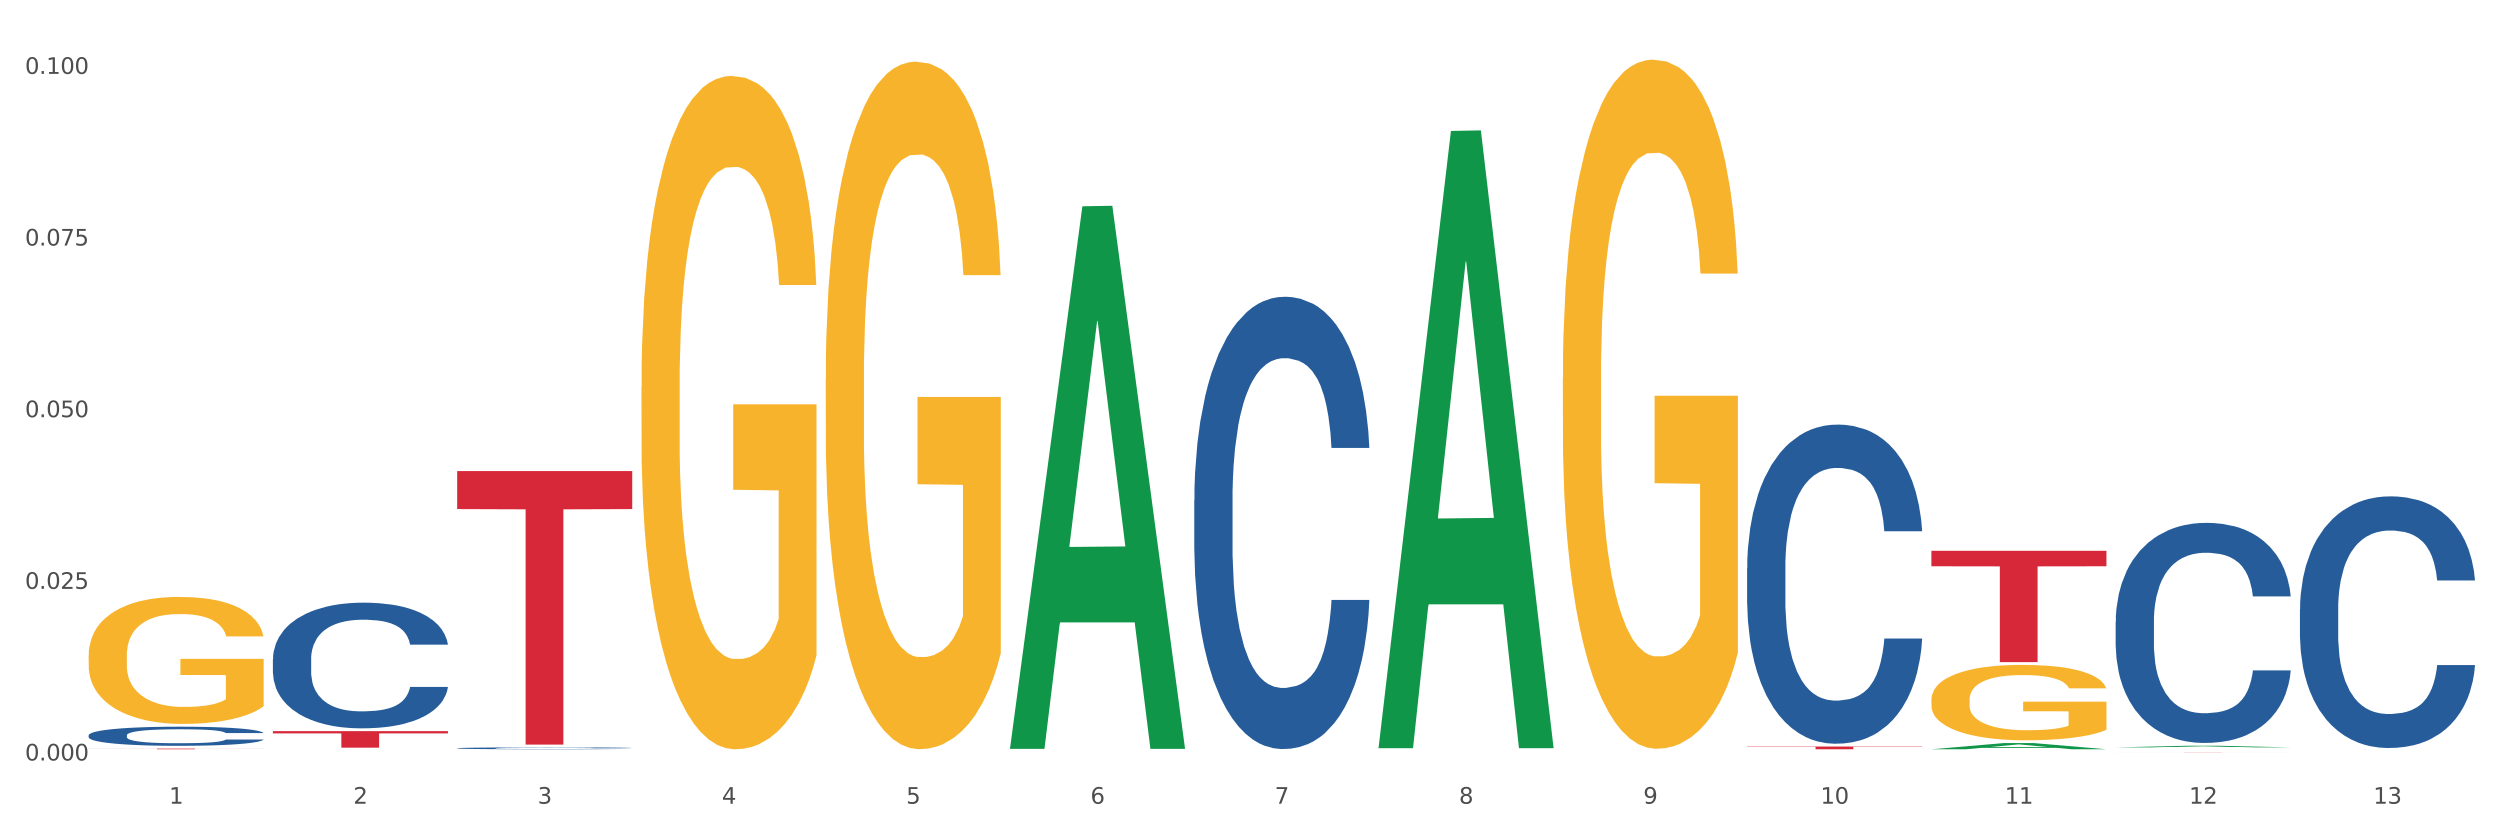<?xml version="1.0" encoding="utf-8" standalone="no"?>
<!DOCTYPE svg PUBLIC "-//W3C//DTD SVG 1.1//EN"
  "http://www.w3.org/Graphics/SVG/1.1/DTD/svg11.dtd">
<svg xmlns:xlink="http://www.w3.org/1999/xlink" width="1080pt" height="360pt" viewBox="0 0 1080 360" xmlns="http://www.w3.org/2000/svg" version="1.1">
 <rect x="0" y="0" width="1080" height="360" fill="#333333" stroke="none"/>
 <defs>
  <style type="text/css">*{stroke-linejoin: round; stroke-linecap: butt}</style>
 </defs>
 <g id="figure_1">
  <g id="patch_1">
   <path d="M 0 360 
L 1080 360 
L 1080 0 
L 0 0 
z
" style="fill: #ffffff; stroke: #ffffff; stroke-linejoin: miter"/>
  </g>
  <g id="axes_1">
   <g id="matplotlib.axis_1">
    <g id="xtick_1">
     <g id="text_1">
      <!-- 1 -->
      <g style="fill: #4d4d4d" transform="translate(73.043 347.204) scale(0.096 -0.096)">
       <defs>
        <path id="DejaVuSans-31" d="M 794 531 
L 1825 531 
L 1825 4091 
L 703 3866 
L 703 4441 
L 1819 4666 
L 2450 4666 
L 2450 531 
L 3481 531 
L 3481 0 
L 794 0 
L 794 531 
z
" transform="scale(0.016)"/>
       </defs>
       <use xlink:href="#DejaVuSans-31"/>
      </g>
     </g>
    </g>
    <g id="xtick_2">
     <g id="text_2">
      <!-- 2 -->
      <g style="fill: #4d4d4d" transform="translate(152.65 347.204) scale(0.096 -0.096)">
       <defs>
        <path id="DejaVuSans-32" d="M 1228 531 
L 3431 531 
L 3431 0 
L 469 0 
L 469 531 
Q 828 903 1448 1529 
Q 2069 2156 2228 2338 
Q 2531 2678 2651 2914 
Q 2772 3150 2772 3378 
Q 2772 3750 2511 3984 
Q 2250 4219 1831 4219 
Q 1534 4219 1204 4116 
Q 875 4013 500 3803 
L 500 4441 
Q 881 4594 1212 4672 
Q 1544 4750 1819 4750 
Q 2544 4750 2975 4387 
Q 3406 4025 3406 3419 
Q 3406 3131 3298 2873 
Q 3191 2616 2906 2266 
Q 2828 2175 2409 1742 
Q 1991 1309 1228 531 
z
" transform="scale(0.016)"/>
       </defs>
       <use xlink:href="#DejaVuSans-32"/>
      </g>
     </g>
    </g>
    <g id="xtick_3">
     <g id="text_3">
      <!-- 3 -->
      <g style="fill: #4d4d4d" transform="translate(232.258 347.204) scale(0.096 -0.096)">
       <defs>
        <path id="DejaVuSans-33" d="M 2597 2516 
Q 3050 2419 3304 2112 
Q 3559 1806 3559 1356 
Q 3559 666 3084 287 
Q 2609 -91 1734 -91 
Q 1441 -91 1130 -33 
Q 819 25 488 141 
L 488 750 
Q 750 597 1062 519 
Q 1375 441 1716 441 
Q 2309 441 2620 675 
Q 2931 909 2931 1356 
Q 2931 1769 2642 2001 
Q 2353 2234 1838 2234 
L 1294 2234 
L 1294 2753 
L 1863 2753 
Q 2328 2753 2575 2939 
Q 2822 3125 2822 3475 
Q 2822 3834 2567 4026 
Q 2313 4219 1838 4219 
Q 1578 4219 1281 4162 
Q 984 4106 628 3988 
L 628 4550 
Q 988 4650 1302 4700 
Q 1616 4750 1894 4750 
Q 2613 4750 3031 4423 
Q 3450 4097 3450 3541 
Q 3450 3153 3228 2886 
Q 3006 2619 2597 2516 
z
" transform="scale(0.016)"/>
       </defs>
       <use xlink:href="#DejaVuSans-33"/>
      </g>
     </g>
    </g>
    <g id="xtick_4">
     <g id="text_4">
      <!-- 4 -->
      <g style="fill: #4d4d4d" transform="translate(311.865 347.204) scale(0.096 -0.096)">
       <defs>
        <path id="DejaVuSans-34" d="M 2419 4116 
L 825 1625 
L 2419 1625 
L 2419 4116 
z
M 2253 4666 
L 3047 4666 
L 3047 1625 
L 3713 1625 
L 3713 1100 
L 3047 1100 
L 3047 0 
L 2419 0 
L 2419 1100 
L 313 1100 
L 313 1709 
L 2253 4666 
z
" transform="scale(0.016)"/>
       </defs>
       <use xlink:href="#DejaVuSans-34"/>
      </g>
     </g>
    </g>
    <g id="xtick_5">
     <g id="text_5">
      <!-- 5 -->
      <g style="fill: #4d4d4d" transform="translate(391.473 347.204) scale(0.096 -0.096)">
       <defs>
        <path id="DejaVuSans-35" d="M 691 4666 
L 3169 4666 
L 3169 4134 
L 1269 4134 
L 1269 2991 
Q 1406 3038 1543 3061 
Q 1681 3084 1819 3084 
Q 2600 3084 3056 2656 
Q 3513 2228 3513 1497 
Q 3513 744 3044 326 
Q 2575 -91 1722 -91 
Q 1428 -91 1123 -41 
Q 819 9 494 109 
L 494 744 
Q 775 591 1075 516 
Q 1375 441 1709 441 
Q 2250 441 2565 725 
Q 2881 1009 2881 1497 
Q 2881 1984 2565 2268 
Q 2250 2553 1709 2553 
Q 1456 2553 1204 2497 
Q 953 2441 691 2322 
L 691 4666 
z
" transform="scale(0.016)"/>
       </defs>
       <use xlink:href="#DejaVuSans-35"/>
      </g>
     </g>
    </g>
    <g id="xtick_6">
     <g id="text_6">
      <!-- 6 -->
      <g style="fill: #4d4d4d" transform="translate(471.08 347.204) scale(0.096 -0.096)">
       <defs>
        <path id="DejaVuSans-36" d="M 2113 2584 
Q 1688 2584 1439 2293 
Q 1191 2003 1191 1497 
Q 1191 994 1439 701 
Q 1688 409 2113 409 
Q 2538 409 2786 701 
Q 3034 994 3034 1497 
Q 3034 2003 2786 2293 
Q 2538 2584 2113 2584 
z
M 3366 4563 
L 3366 3988 
Q 3128 4100 2886 4159 
Q 2644 4219 2406 4219 
Q 1781 4219 1451 3797 
Q 1122 3375 1075 2522 
Q 1259 2794 1537 2939 
Q 1816 3084 2150 3084 
Q 2853 3084 3261 2657 
Q 3669 2231 3669 1497 
Q 3669 778 3244 343 
Q 2819 -91 2113 -91 
Q 1303 -91 875 529 
Q 447 1150 447 2328 
Q 447 3434 972 4092 
Q 1497 4750 2381 4750 
Q 2619 4750 2861 4703 
Q 3103 4656 3366 4563 
z
" transform="scale(0.016)"/>
       </defs>
       <use xlink:href="#DejaVuSans-36"/>
      </g>
     </g>
    </g>
    <g id="xtick_7">
     <g id="text_7">
      <!-- 7 -->
      <g style="fill: #4d4d4d" transform="translate(550.688 347.204) scale(0.096 -0.096)">
       <defs>
        <path id="DejaVuSans-37" d="M 525 4666 
L 3525 4666 
L 3525 4397 
L 1831 0 
L 1172 0 
L 2766 4134 
L 525 4134 
L 525 4666 
z
" transform="scale(0.016)"/>
       </defs>
       <use xlink:href="#DejaVuSans-37"/>
      </g>
     </g>
    </g>
    <g id="xtick_8">
     <g id="text_8">
      <!-- 8 -->
      <g style="fill: #4d4d4d" transform="translate(630.295 347.204) scale(0.096 -0.096)">
       <defs>
        <path id="DejaVuSans-38" d="M 2034 2216 
Q 1584 2216 1326 1975 
Q 1069 1734 1069 1313 
Q 1069 891 1326 650 
Q 1584 409 2034 409 
Q 2484 409 2743 651 
Q 3003 894 3003 1313 
Q 3003 1734 2745 1975 
Q 2488 2216 2034 2216 
z
M 1403 2484 
Q 997 2584 770 2862 
Q 544 3141 544 3541 
Q 544 4100 942 4425 
Q 1341 4750 2034 4750 
Q 2731 4750 3128 4425 
Q 3525 4100 3525 3541 
Q 3525 3141 3298 2862 
Q 3072 2584 2669 2484 
Q 3125 2378 3379 2068 
Q 3634 1759 3634 1313 
Q 3634 634 3220 271 
Q 2806 -91 2034 -91 
Q 1263 -91 848 271 
Q 434 634 434 1313 
Q 434 1759 690 2068 
Q 947 2378 1403 2484 
z
M 1172 3481 
Q 1172 3119 1398 2916 
Q 1625 2713 2034 2713 
Q 2441 2713 2670 2916 
Q 2900 3119 2900 3481 
Q 2900 3844 2670 4047 
Q 2441 4250 2034 4250 
Q 1625 4250 1398 4047 
Q 1172 3844 1172 3481 
z
" transform="scale(0.016)"/>
       </defs>
       <use xlink:href="#DejaVuSans-38"/>
      </g>
     </g>
    </g>
    <g id="xtick_9">
     <g id="text_9">
      <!-- 9 -->
      <g style="fill: #4d4d4d" transform="translate(709.902 347.204) scale(0.096 -0.096)">
       <defs>
        <path id="DejaVuSans-39" d="M 703 97 
L 703 672 
Q 941 559 1184 500 
Q 1428 441 1663 441 
Q 2288 441 2617 861 
Q 2947 1281 2994 2138 
Q 2813 1869 2534 1725 
Q 2256 1581 1919 1581 
Q 1219 1581 811 2004 
Q 403 2428 403 3163 
Q 403 3881 828 4315 
Q 1253 4750 1959 4750 
Q 2769 4750 3195 4129 
Q 3622 3509 3622 2328 
Q 3622 1225 3098 567 
Q 2575 -91 1691 -91 
Q 1453 -91 1209 -44 
Q 966 3 703 97 
z
M 1959 2075 
Q 2384 2075 2632 2365 
Q 2881 2656 2881 3163 
Q 2881 3666 2632 3958 
Q 2384 4250 1959 4250 
Q 1534 4250 1286 3958 
Q 1038 3666 1038 3163 
Q 1038 2656 1286 2365 
Q 1534 2075 1959 2075 
z
" transform="scale(0.016)"/>
       </defs>
       <use xlink:href="#DejaVuSans-39"/>
      </g>
     </g>
    </g>
    <g id="xtick_10">
     <g id="text_10">
      <!-- 10 -->
      <g style="fill: #4d4d4d" transform="translate(786.456 347.204) scale(0.096 -0.096)">
       <defs>
        <path id="DejaVuSans-30" d="M 2034 4250 
Q 1547 4250 1301 3770 
Q 1056 3291 1056 2328 
Q 1056 1369 1301 889 
Q 1547 409 2034 409 
Q 2525 409 2770 889 
Q 3016 1369 3016 2328 
Q 3016 3291 2770 3770 
Q 2525 4250 2034 4250 
z
M 2034 4750 
Q 2819 4750 3233 4129 
Q 3647 3509 3647 2328 
Q 3647 1150 3233 529 
Q 2819 -91 2034 -91 
Q 1250 -91 836 529 
Q 422 1150 422 2328 
Q 422 3509 836 4129 
Q 1250 4750 2034 4750 
z
" transform="scale(0.016)"/>
       </defs>
       <use xlink:href="#DejaVuSans-31"/>
       <use xlink:href="#DejaVuSans-30" transform="translate(63.623 0)"/>
      </g>
     </g>
    </g>
    <g id="xtick_11">
     <g id="text_11">
      <!-- 11 -->
      <g style="fill: #4d4d4d" transform="translate(866.063 347.204) scale(0.096 -0.096)">
       <use xlink:href="#DejaVuSans-31"/>
       <use xlink:href="#DejaVuSans-31" transform="translate(63.623 0)"/>
      </g>
     </g>
    </g>
    <g id="xtick_12">
     <g id="text_12">
      <!-- 12 -->
      <g style="fill: #4d4d4d" transform="translate(945.671 347.204) scale(0.096 -0.096)">
       <use xlink:href="#DejaVuSans-31"/>
       <use xlink:href="#DejaVuSans-32" transform="translate(63.623 0)"/>
      </g>
     </g>
    </g>
    <g id="xtick_13">
     <g id="text_13">
      <!-- 13 -->
      <g style="fill: #4d4d4d" transform="translate(1025.278 347.204) scale(0.096 -0.096)">
       <use xlink:href="#DejaVuSans-31"/>
       <use xlink:href="#DejaVuSans-33" transform="translate(63.623 0)"/>
      </g>
     </g>
    </g>
    <g id="xtick_14"/>
    <g id="xtick_15"/>
    <g id="xtick_16"/>
    <g id="xtick_17"/>
    <g id="xtick_18"/>
    <g id="xtick_19"/>
    <g id="xtick_20"/>
    <g id="xtick_21"/>
    <g id="xtick_22"/>
    <g id="xtick_23"/>
    <g id="xtick_24"/>
    <g id="xtick_25"/>
   </g>
   <g id="matplotlib.axis_2">
    <g id="ytick_1">
     <g id="text_14">
      <!-- 0.000 -->
      <g style="fill: #4d4d4d" transform="translate(10.8 328.536) scale(0.096 -0.096)">
       <defs>
        <path id="DejaVuSans-2e" d="M 684 794 
L 1344 794 
L 1344 0 
L 684 0 
L 684 794 
z
" transform="scale(0.016)"/>
       </defs>
       <use xlink:href="#DejaVuSans-30"/>
       <use xlink:href="#DejaVuSans-2e" transform="translate(63.623 0)"/>
       <use xlink:href="#DejaVuSans-30" transform="translate(95.41 0)"/>
       <use xlink:href="#DejaVuSans-30" transform="translate(159.033 0)"/>
       <use xlink:href="#DejaVuSans-30" transform="translate(222.656 0)"/>
      </g>
     </g>
    </g>
    <g id="ytick_2">
     <g id="text_15">
      <!-- 0.025 -->
      <g style="fill: #4d4d4d" transform="translate(10.8 254.381) scale(0.096 -0.096)">
       <use xlink:href="#DejaVuSans-30"/>
       <use xlink:href="#DejaVuSans-2e" transform="translate(63.623 0)"/>
       <use xlink:href="#DejaVuSans-30" transform="translate(95.41 0)"/>
       <use xlink:href="#DejaVuSans-32" transform="translate(159.033 0)"/>
       <use xlink:href="#DejaVuSans-35" transform="translate(222.656 0)"/>
      </g>
     </g>
    </g>
    <g id="ytick_3">
     <g id="text_16">
      <!-- 0.050 -->
      <g style="fill: #4d4d4d" transform="translate(10.8 180.226) scale(0.096 -0.096)">
       <use xlink:href="#DejaVuSans-30"/>
       <use xlink:href="#DejaVuSans-2e" transform="translate(63.623 0)"/>
       <use xlink:href="#DejaVuSans-30" transform="translate(95.41 0)"/>
       <use xlink:href="#DejaVuSans-35" transform="translate(159.033 0)"/>
       <use xlink:href="#DejaVuSans-30" transform="translate(222.656 0)"/>
      </g>
     </g>
    </g>
    <g id="ytick_4">
     <g id="text_17">
      <!-- 0.075 -->
      <g style="fill: #4d4d4d" transform="translate(10.8 106.071) scale(0.096 -0.096)">
       <use xlink:href="#DejaVuSans-30"/>
       <use xlink:href="#DejaVuSans-2e" transform="translate(63.623 0)"/>
       <use xlink:href="#DejaVuSans-30" transform="translate(95.41 0)"/>
       <use xlink:href="#DejaVuSans-37" transform="translate(159.033 0)"/>
       <use xlink:href="#DejaVuSans-35" transform="translate(222.656 0)"/>
      </g>
     </g>
    </g>
    <g id="ytick_5">
     <g id="text_18">
      <!-- 0.100 -->
      <g style="fill: #4d4d4d" transform="translate(10.8 31.916) scale(0.096 -0.096)">
       <use xlink:href="#DejaVuSans-30"/>
       <use xlink:href="#DejaVuSans-2e" transform="translate(63.623 0)"/>
       <use xlink:href="#DejaVuSans-31" transform="translate(95.41 0)"/>
       <use xlink:href="#DejaVuSans-30" transform="translate(159.033 0)"/>
       <use xlink:href="#DejaVuSans-30" transform="translate(222.656 0)"/>
      </g>
     </g>
    </g>
    <g id="ytick_6"/>
    <g id="ytick_7"/>
    <g id="ytick_8"/>
    <g id="ytick_9"/>
   </g>
   <g id="PolyCollection_1">
    <path d="M 436.32 323.082 
L 436.398 322.862 
L 467.585 89.113 
L 480.527 88.892 
L 511.948 323.523 
L 496.978 323.523 
L 490.195 268.886 
L 457.995 268.886 
L 457.761 269.767 
L 451.212 323.523 
L 436.32 323.523 
L 436.32 323.082 
L 462.049 236.28 
L 486.141 236.06 
L 474.212 138.903 
L 474.056 138.462 
L 473.9 139.123 
L 461.971 236.06 
L 462.049 236.28 
L 436.32 323.082 
z
" clip-path="url(#pc104e5a70e)" style="fill: #109648"/>
    <path d="M 38.283 323.388 
L 113.91 323.388 
L 113.91 323.43 
L 84.161 323.43 
L 84.161 323.692 
L 67.853 323.692 
L 67.853 323.43 
L 38.283 323.43 
L 38.283 323.388 
L 38.283 323.388 
z
" clip-path="url(#pc104e5a70e)" style="fill: #d62839"/>
    <path d="M 754.75 322.492 
L 830.378 322.492 
L 830.378 322.658 
L 800.628 322.66 
L 800.628 323.692 
L 784.32 323.692 
L 784.32 322.66 
L 754.75 322.658 
L 754.75 322.493 
L 754.75 322.492 
z
" clip-path="url(#pc104e5a70e)" style="fill: #d62839"/>
    <path d="M 834.358 237.944 
L 909.985 237.944 
L 909.985 244.628 
L 880.236 244.674 
L 880.236 286.043 
L 863.928 286.043 
L 863.928 244.674 
L 834.358 244.628 
L 834.358 237.989 
L 834.358 237.944 
z
" clip-path="url(#pc104e5a70e)" style="fill: #d62839"/>
    <path d="M 913.965 324.889 
L 989.593 324.889 
L 989.593 324.897 
L 959.843 324.897 
L 959.843 324.95 
L 943.535 324.95 
L 943.535 324.897 
L 913.965 324.897 
L 913.965 324.889 
L 913.965 324.889 
z
" clip-path="url(#pc104e5a70e)" style="fill: #d62839"/>
    <path d="M 38.283 283.227 
L 38.372 283.177 
L 38.372 281.373 
L 38.551 279.82 
L 39.444 276.063 
L 40.783 272.957 
L 41.765 271.304 
L 42.747 269.951 
L 43.908 268.598 
L 45.337 267.196 
L 47.926 265.142 
L 49.533 264.09 
L 51.498 262.988 
L 55.069 261.385 
L 57.659 260.483 
L 60.337 259.731 
L 64.712 258.83 
L 67.57 258.429 
L 70.605 258.128 
L 74.266 257.928 
L 77.034 257.878 
L 83.106 258.028 
L 88.284 258.479 
L 90.784 258.83 
L 93.999 259.431 
L 95.695 259.832 
L 98.463 260.633 
L 101.32 261.685 
L 103.285 262.587 
L 106.231 264.29 
L 108.464 265.993 
L 110.517 268.097 
L 111.589 269.55 
L 112.392 270.903 
L 113.107 272.456 
L 113.821 274.911 
L 97.749 274.911 
L 97.124 273.157 
L 96.142 271.504 
L 94.713 269.901 
L 93.463 268.899 
L 91.32 267.647 
L 89.356 266.845 
L 87.302 266.244 
L 84.802 265.743 
L 82.838 265.492 
L 80.07 265.292 
L 74.623 265.342 
L 70.962 265.743 
L 68.462 266.244 
L 66.855 266.695 
L 65.427 267.196 
L 63.819 267.897 
L 61.944 268.949 
L 60.605 269.901 
L 59.266 271.103 
L 58.194 272.306 
L 57.212 273.708 
L 56.409 275.211 
L 55.783 276.764 
L 55.248 278.668 
L 54.801 281.824 
L 54.801 288.687 
L 54.98 290.24 
L 55.426 292.294 
L 55.962 293.847 
L 56.855 295.701 
L 57.659 296.953 
L 59.176 298.757 
L 60.873 300.259 
L 62.212 301.211 
L 63.552 302.013 
L 65.873 303.115 
L 68.462 304.017 
L 70.695 304.568 
L 73.73 305.069 
L 75.784 305.269 
L 77.57 305.369 
L 81.945 305.369 
L 85.07 305.219 
L 88.552 304.868 
L 91.231 304.417 
L 93.463 303.866 
L 95.963 302.965 
L 97.57 302.113 
L 97.57 291.643 
L 77.927 291.593 
L 77.927 284.629 
L 113.91 284.629 
L 113.91 305.069 
L 112.392 306.121 
L 110.696 307.073 
L 108.91 307.924 
L 106.231 308.976 
L 103.017 309.978 
L 100.16 310.68 
L 97.124 311.281 
L 93.552 311.832 
L 88.909 312.333 
L 86.052 312.533 
L 82.481 312.683 
L 78.284 312.733 
L 74.623 312.633 
L 71.052 312.383 
L 67.302 311.932 
L 63.641 311.281 
L 60.873 310.629 
L 58.105 309.828 
L 55.158 308.776 
L 52.837 307.774 
L 51.051 306.872 
L 49.087 305.72 
L 46.944 304.217 
L 45.337 302.864 
L 43.908 301.462 
L 42.39 299.658 
L 41.319 298.105 
L 40.247 296.152 
L 39.622 294.699 
L 38.908 292.444 
L 38.372 289.288 
L 38.283 283.227 
z
" clip-path="url(#pc104e5a70e)" style="fill: #f7b32b"/>
    <path d="M 117.89 315.844 
L 193.518 315.844 
L 193.518 316.837 
L 163.769 316.844 
L 163.769 322.993 
L 147.46 322.993 
L 147.46 316.844 
L 117.89 316.837 
L 117.89 315.85 
L 117.89 315.844 
z
" clip-path="url(#pc104e5a70e)" style="fill: #d62839"/>
    <path d="M 834.358 302.291 
L 834.447 302.261 
L 834.447 301.191 
L 834.626 300.268 
L 835.519 298.037 
L 836.858 296.193 
L 837.84 295.211 
L 838.822 294.408 
L 839.983 293.605 
L 841.412 292.772 
L 844.001 291.553 
L 845.608 290.928 
L 847.573 290.273 
L 851.144 289.322 
L 853.733 288.786 
L 856.412 288.34 
L 860.787 287.804 
L 863.644 287.567 
L 866.68 287.388 
L 870.341 287.269 
L 873.109 287.239 
L 879.181 287.329 
L 884.359 287.596 
L 886.859 287.804 
L 890.074 288.161 
L 891.77 288.399 
L 894.538 288.875 
L 897.395 289.5 
L 899.36 290.036 
L 902.306 291.047 
L 904.538 292.058 
L 906.592 293.308 
L 907.664 294.17 
L 908.467 294.973 
L 909.181 295.896 
L 909.896 297.353 
L 893.824 297.353 
L 893.199 296.312 
L 892.217 295.33 
L 890.788 294.379 
L 889.538 293.784 
L 887.395 293.04 
L 885.431 292.564 
L 883.377 292.207 
L 880.877 291.91 
L 878.913 291.761 
L 876.145 291.642 
L 870.698 291.672 
L 867.037 291.91 
L 864.537 292.207 
L 862.93 292.475 
L 861.502 292.772 
L 859.894 293.189 
L 858.019 293.813 
L 856.68 294.379 
L 855.341 295.092 
L 854.269 295.806 
L 853.287 296.639 
L 852.483 297.532 
L 851.858 298.454 
L 851.323 299.584 
L 850.876 301.458 
L 850.876 305.534 
L 851.055 306.456 
L 851.501 307.675 
L 852.037 308.598 
L 852.93 309.698 
L 853.733 310.442 
L 855.251 311.513 
L 856.948 312.405 
L 858.287 312.97 
L 859.626 313.446 
L 861.948 314.101 
L 864.537 314.636 
L 866.77 314.963 
L 869.805 315.261 
L 871.859 315.38 
L 873.645 315.439 
L 878.02 315.439 
L 881.145 315.35 
L 884.627 315.142 
L 887.306 314.874 
L 889.538 314.547 
L 892.038 314.012 
L 893.645 313.506 
L 893.645 307.289 
L 874.002 307.259 
L 874.002 303.124 
L 909.985 303.124 
L 909.985 315.261 
L 908.467 315.886 
L 906.771 316.451 
L 904.985 316.956 
L 902.306 317.581 
L 899.092 318.176 
L 896.235 318.593 
L 893.199 318.95 
L 889.627 319.277 
L 884.984 319.574 
L 882.127 319.693 
L 878.556 319.782 
L 874.359 319.812 
L 870.698 319.753 
L 867.127 319.604 
L 863.377 319.336 
L 859.716 318.95 
L 856.948 318.563 
L 854.18 318.087 
L 851.233 317.462 
L 848.912 316.867 
L 847.126 316.332 
L 845.162 315.648 
L 843.019 314.755 
L 841.412 313.952 
L 839.983 313.119 
L 838.465 312.048 
L 837.394 311.126 
L 836.322 309.966 
L 835.697 309.103 
L 834.983 307.765 
L 834.447 305.891 
L 834.358 302.291 
z
" clip-path="url(#pc104e5a70e)" style="fill: #f7b32b"/>
    <path d="M 675.143 163.335 
L 675.232 163.064 
L 675.232 153.276 
L 675.411 144.847 
L 676.304 124.455 
L 677.643 107.598 
L 678.625 98.626 
L 679.607 91.285 
L 680.768 83.944 
L 682.197 76.331 
L 684.786 65.183 
L 686.393 59.474 
L 688.358 53.492 
L 691.929 44.792 
L 694.518 39.898 
L 697.197 35.819 
L 701.572 30.925 
L 704.429 28.75 
L 707.465 27.119 
L 711.126 26.031 
L 713.894 25.759 
L 719.966 26.575 
L 725.144 29.022 
L 727.644 30.925 
L 730.859 34.188 
L 732.555 36.363 
L 735.323 40.713 
L 738.18 46.423 
L 740.145 51.317 
L 743.091 60.561 
L 745.323 69.806 
L 747.377 81.225 
L 748.449 89.11 
L 749.252 96.451 
L 749.966 104.879 
L 750.681 118.202 
L 734.609 118.202 
L 733.984 108.686 
L 733.002 99.713 
L 731.573 91.013 
L 730.323 85.575 
L 728.18 78.778 
L 726.216 74.428 
L 724.162 71.165 
L 721.662 68.446 
L 719.698 67.087 
L 716.93 65.999 
L 711.483 66.271 
L 707.822 68.446 
L 705.322 71.165 
L 703.715 73.612 
L 702.287 76.331 
L 700.679 80.137 
L 698.804 85.847 
L 697.465 91.013 
L 696.126 97.538 
L 695.054 104.064 
L 694.072 111.677 
L 693.268 119.833 
L 692.643 128.262 
L 692.108 138.594 
L 691.661 155.723 
L 691.661 192.971 
L 691.84 201.4 
L 692.286 212.547 
L 692.822 220.976 
L 693.715 231.036 
L 694.518 237.833 
L 696.036 247.621 
L 697.733 255.778 
L 699.072 260.944 
L 700.411 265.294 
L 702.733 271.275 
L 705.322 276.17 
L 707.555 279.16 
L 710.59 281.879 
L 712.644 282.967 
L 714.43 283.511 
L 718.805 283.511 
L 721.93 282.695 
L 725.412 280.792 
L 728.091 278.345 
L 730.323 275.354 
L 732.823 270.46 
L 734.43 265.838 
L 734.43 209.013 
L 714.787 208.741 
L 714.787 170.948 
L 750.77 170.948 
L 750.77 281.879 
L 749.252 287.589 
L 747.556 292.755 
L 745.77 297.377 
L 743.091 303.087 
L 739.877 308.524 
L 737.02 312.331 
L 733.984 315.593 
L 730.412 318.584 
L 725.769 321.303 
L 722.912 322.391 
L 719.341 323.206 
L 715.144 323.478 
L 711.483 322.934 
L 707.912 321.575 
L 704.162 319.128 
L 700.501 315.593 
L 697.733 312.059 
L 694.965 307.709 
L 692.018 301.999 
L 689.697 296.561 
L 687.911 291.667 
L 685.947 285.414 
L 683.804 277.257 
L 682.197 269.916 
L 680.768 262.303 
L 679.25 252.515 
L 678.179 244.087 
L 677.107 233.483 
L 676.482 225.598 
L 675.768 213.363 
L 675.232 196.234 
L 675.143 163.335 
z
" clip-path="url(#pc104e5a70e)" style="fill: #f7b32b"/>
    <path d="M 356.713 163.884 
L 356.802 163.613 
L 356.802 153.847 
L 356.981 145.438 
L 357.874 125.094 
L 359.213 108.275 
L 360.195 99.324 
L 361.177 91.999 
L 362.338 84.675 
L 363.767 77.08 
L 366.356 65.958 
L 367.963 60.262 
L 369.928 54.294 
L 373.499 45.614 
L 376.089 40.731 
L 378.767 36.662 
L 383.142 31.779 
L 385.999 29.609 
L 389.035 27.981 
L 392.696 26.896 
L 395.464 26.625 
L 401.536 27.439 
L 406.714 29.88 
L 409.214 31.779 
L 412.429 35.034 
L 414.125 37.204 
L 416.893 41.545 
L 419.75 47.241 
L 421.715 52.124 
L 424.661 61.347 
L 426.893 70.57 
L 428.947 81.963 
L 430.019 89.829 
L 430.822 97.153 
L 431.536 105.563 
L 432.251 118.855 
L 416.179 118.855 
L 415.554 109.36 
L 414.572 100.409 
L 413.143 91.728 
L 411.893 86.303 
L 409.75 79.521 
L 407.786 75.181 
L 405.732 71.926 
L 403.232 69.213 
L 401.268 67.857 
L 398.5 66.772 
L 393.053 67.043 
L 389.392 69.213 
L 386.892 71.926 
L 385.285 74.367 
L 383.857 77.08 
L 382.249 80.878 
L 380.374 86.574 
L 379.035 91.728 
L 377.696 98.239 
L 376.624 104.749 
L 375.642 112.344 
L 374.838 120.482 
L 374.213 128.891 
L 373.678 139.199 
L 373.231 156.289 
L 373.231 193.452 
L 373.41 201.861 
L 373.856 212.983 
L 374.392 221.392 
L 375.285 231.429 
L 376.089 238.21 
L 377.606 247.976 
L 379.303 256.114 
L 380.642 261.268 
L 381.982 265.608 
L 384.303 271.576 
L 386.892 276.458 
L 389.125 279.442 
L 392.16 282.155 
L 394.214 283.24 
L 396 283.782 
L 400.375 283.782 
L 403.5 282.969 
L 406.982 281.07 
L 409.661 278.628 
L 411.893 275.644 
L 414.393 270.762 
L 416 266.15 
L 416 209.456 
L 396.357 209.185 
L 396.357 171.48 
L 432.34 171.48 
L 432.34 282.155 
L 430.822 287.851 
L 429.126 293.005 
L 427.34 297.617 
L 424.661 303.313 
L 421.447 308.739 
L 418.59 312.536 
L 415.554 315.791 
L 411.982 318.775 
L 407.339 321.488 
L 404.482 322.573 
L 400.911 323.387 
L 396.714 323.658 
L 393.053 323.115 
L 389.482 321.759 
L 385.732 319.318 
L 382.071 315.791 
L 379.303 312.265 
L 376.535 307.925 
L 373.588 302.228 
L 371.267 296.803 
L 369.481 291.92 
L 367.517 285.681 
L 365.374 277.543 
L 363.767 270.219 
L 362.338 262.624 
L 360.82 252.858 
L 359.749 244.449 
L 358.677 233.87 
L 358.052 226.003 
L 357.338 213.797 
L 356.802 196.707 
L 356.713 163.884 
z
" clip-path="url(#pc104e5a70e)" style="fill: #f7b32b"/>
    <path d="M 277.105 167.22 
L 277.195 166.955 
L 277.195 157.391 
L 277.373 149.156 
L 278.266 129.232 
L 279.606 112.761 
L 280.588 103.994 
L 281.57 96.821 
L 282.731 89.649 
L 284.159 82.21 
L 286.749 71.318 
L 288.356 65.74 
L 290.32 59.895 
L 293.892 51.394 
L 296.481 46.612 
L 299.16 42.627 
L 303.535 37.846 
L 306.392 35.72 
L 309.428 34.126 
L 313.089 33.064 
L 315.857 32.798 
L 321.928 33.595 
L 327.107 35.986 
L 329.607 37.846 
L 332.821 41.033 
L 334.518 43.159 
L 337.286 47.409 
L 340.143 52.988 
L 342.107 57.77 
L 345.054 66.802 
L 347.286 75.834 
L 349.34 86.992 
L 350.411 94.696 
L 351.215 101.869 
L 351.929 110.104 
L 352.643 123.121 
L 336.571 123.121 
L 335.946 113.823 
L 334.964 105.057 
L 333.536 96.556 
L 332.286 91.243 
L 330.143 84.601 
L 328.178 80.351 
L 326.125 77.163 
L 323.625 74.506 
L 321.66 73.178 
L 318.892 72.115 
L 313.446 72.381 
L 309.785 74.506 
L 307.285 77.163 
L 305.678 79.554 
L 304.249 82.21 
L 302.642 85.929 
L 300.767 91.508 
L 299.428 96.556 
L 298.088 102.931 
L 297.017 109.307 
L 296.035 116.746 
L 295.231 124.715 
L 294.606 132.951 
L 294.07 143.046 
L 293.624 159.782 
L 293.624 196.177 
L 293.802 204.412 
L 294.249 215.304 
L 294.785 223.54 
L 295.677 233.369 
L 296.481 240.01 
L 297.999 249.574 
L 299.695 257.544 
L 301.035 262.591 
L 302.374 266.842 
L 304.696 272.686 
L 307.285 277.468 
L 309.517 280.39 
L 312.553 283.047 
L 314.607 284.11 
L 316.392 284.641 
L 320.767 284.641 
L 323.892 283.844 
L 327.375 281.984 
L 330.053 279.593 
L 332.286 276.671 
L 334.786 271.889 
L 336.393 267.373 
L 336.393 211.851 
L 316.749 211.585 
L 316.749 174.659 
L 352.733 174.659 
L 352.733 283.047 
L 351.215 288.626 
L 349.518 293.673 
L 347.732 298.189 
L 345.054 303.768 
L 341.839 309.081 
L 338.982 312.8 
L 335.946 315.988 
L 332.375 318.911 
L 327.732 321.567 
L 324.875 322.63 
L 321.303 323.427 
L 317.107 323.692 
L 313.446 323.161 
L 309.874 321.833 
L 306.124 319.442 
L 302.463 315.988 
L 299.695 312.535 
L 296.927 308.284 
L 293.981 302.706 
L 291.659 297.392 
L 289.874 292.611 
L 287.909 286.5 
L 285.766 278.531 
L 284.159 271.358 
L 282.731 263.92 
L 281.213 254.356 
L 280.141 246.121 
L 279.07 235.76 
L 278.445 228.056 
L 277.73 216.101 
L 277.195 199.365 
L 277.105 167.22 
z
" clip-path="url(#pc104e5a70e)" style="fill: #f7b32b"/>
    <path d="M 197.498 203.504 
L 273.125 203.504 
L 273.125 219.924 
L 243.376 220.035 
L 243.376 321.665 
L 227.068 321.665 
L 227.068 220.035 
L 197.498 219.924 
L 197.498 203.615 
L 197.498 203.504 
z
" clip-path="url(#pc104e5a70e)" style="fill: #d62839"/>
    <path d="M 993.573 263.27 
L 993.662 263.171 
L 993.662 260.391 
L 993.93 256.618 
L 994.914 249.669 
L 996.165 244.406 
L 998.311 238.251 
L 999.473 235.669 
L 1000.993 232.79 
L 1004.121 228.124 
L 1007.697 224.152 
L 1010.2 221.968 
L 1012.077 220.578 
L 1016.279 218.096 
L 1018.693 217.004 
L 1021.196 216.11 
L 1023.341 215.515 
L 1026.917 214.82 
L 1029.777 214.522 
L 1033.085 214.423 
L 1035.856 214.522 
L 1039.521 214.919 
L 1044.885 216.11 
L 1046.941 216.805 
L 1049.712 217.997 
L 1052.573 219.585 
L 1054.897 221.174 
L 1057.579 223.457 
L 1060.35 226.436 
L 1063.032 230.209 
L 1064.909 233.684 
L 1066.429 237.357 
L 1067.77 241.825 
L 1068.753 246.69 
L 1069.2 250.761 
L 1052.841 250.761 
L 1052.394 247.087 
L 1051.5 243.116 
L 1050.606 240.435 
L 1049.623 238.251 
L 1048.103 235.769 
L 1046.762 234.18 
L 1044.527 232.294 
L 1042.471 231.102 
L 1040.773 230.407 
L 1038.717 229.812 
L 1034.336 229.216 
L 1031.208 229.216 
L 1029.241 229.415 
L 1026.827 229.911 
L 1024.771 230.606 
L 1022.358 231.797 
L 1020.48 233.088 
L 1018.603 234.776 
L 1017.53 235.967 
L 1015.921 238.152 
L 1014.849 239.939 
L 1013.418 243.016 
L 1012.614 245.201 
L 1011.183 250.86 
L 1010.558 255.03 
L 1010.29 257.909 
L 1010.111 261.086 
L 1010.111 276.575 
L 1010.647 283.524 
L 1011.094 286.503 
L 1011.809 289.879 
L 1013.15 294.247 
L 1015.117 298.516 
L 1017.173 301.594 
L 1018.871 303.481 
L 1020.48 304.871 
L 1022.089 305.963 
L 1024.056 306.956 
L 1025.665 307.551 
L 1028.079 308.147 
L 1030.939 308.445 
L 1033.174 308.445 
L 1037.733 307.948 
L 1039.789 307.452 
L 1041.756 306.757 
L 1043.902 305.665 
L 1045.6 304.473 
L 1046.583 303.58 
L 1048.192 301.693 
L 1049.444 299.708 
L 1050.517 297.424 
L 1051.232 295.439 
L 1052.036 292.46 
L 1052.662 289.084 
L 1052.841 287.297 
L 1069.2 287.297 
L 1068.842 290.871 
L 1068.217 294.346 
L 1066.965 299.013 
L 1065.982 301.693 
L 1064.462 304.97 
L 1062.853 307.75 
L 1060.618 310.828 
L 1058.562 313.111 
L 1056.417 315.097 
L 1054.092 316.884 
L 1049.891 319.366 
L 1048.371 320.061 
L 1045.153 321.252 
L 1042.65 321.947 
L 1038.985 322.642 
L 1035.23 323.04 
L 1031.297 323.139 
L 1027.811 322.94 
L 1023.967 322.345 
L 1021.553 321.749 
L 1018.871 320.855 
L 1015.743 319.465 
L 1012.793 317.778 
L 1010.021 315.792 
L 1007.429 313.508 
L 1005.015 310.927 
L 1001.887 306.658 
L 999.562 302.488 
L 997.864 298.616 
L 996.702 295.339 
L 995.54 291.169 
L 994.914 288.29 
L 993.93 281.34 
L 993.573 274.887 
L 993.573 263.27 
z
" clip-path="url(#pc104e5a70e)" style="fill: #255c99"/>
    <path d="M 595.535 322.727 
L 595.613 322.477 
L 626.8 56.571 
L 639.742 56.32 
L 671.163 323.229 
L 656.193 323.229 
L 649.41 261.075 
L 617.21 261.075 
L 616.976 262.078 
L 610.427 323.229 
L 595.535 323.229 
L 595.535 322.727 
L 621.264 223.984 
L 645.356 223.733 
L 633.427 113.211 
L 633.271 112.709 
L 633.115 113.461 
L 621.186 223.733 
L 621.264 223.984 
L 595.535 322.727 
z
" clip-path="url(#pc104e5a70e)" style="fill: #109648"/>
    <path d="M 834.358 323.687 
L 834.436 323.685 
L 865.622 321.011 
L 878.565 321.009 
L 909.985 323.692 
L 895.016 323.692 
L 888.232 323.067 
L 856.032 323.067 
L 855.799 323.078 
L 849.249 323.692 
L 834.358 323.692 
L 834.358 323.687 
L 860.087 322.695 
L 884.178 322.692 
L 872.249 321.581 
L 872.093 321.576 
L 871.938 321.583 
L 860.009 322.692 
L 860.087 322.695 
L 834.358 323.687 
z
" clip-path="url(#pc104e5a70e)" style="fill: #109648"/>
    <path d="M 913.965 322.873 
L 914.043 322.872 
L 945.23 322.159 
L 958.172 322.158 
L 989.593 322.874 
L 974.623 322.874 
L 967.84 322.707 
L 935.64 322.707 
L 935.406 322.71 
L 928.857 322.874 
L 913.965 322.874 
L 913.965 322.873 
L 939.694 322.608 
L 963.786 322.607 
L 951.857 322.311 
L 951.701 322.309 
L 951.545 322.311 
L 939.616 322.607 
L 939.694 322.608 
L 913.965 322.873 
z
" clip-path="url(#pc104e5a70e)" style="fill: #109648"/>
    <path d="M 38.283 317.642 
L 38.372 317.634 
L 38.372 317.423 
L 38.641 317.136 
L 39.624 316.608 
L 40.875 316.208 
L 43.021 315.741 
L 44.183 315.544 
L 45.703 315.326 
L 48.831 314.971 
L 52.407 314.669 
L 54.91 314.503 
L 56.788 314.398 
L 60.989 314.209 
L 63.403 314.126 
L 65.906 314.058 
L 68.051 314.013 
L 71.627 313.96 
L 74.487 313.938 
L 77.795 313.93 
L 80.566 313.938 
L 84.231 313.968 
L 89.595 314.058 
L 91.651 314.111 
L 94.422 314.202 
L 97.283 314.322 
L 99.607 314.443 
L 102.289 314.617 
L 105.06 314.843 
L 107.742 315.13 
L 109.619 315.394 
L 111.139 315.673 
L 112.48 316.012 
L 113.463 316.382 
L 113.91 316.691 
L 97.551 316.691 
L 97.104 316.412 
L 96.21 316.11 
L 95.316 315.907 
L 94.333 315.741 
L 92.813 315.552 
L 91.472 315.431 
L 89.237 315.288 
L 87.181 315.197 
L 85.483 315.145 
L 83.427 315.099 
L 79.047 315.054 
L 75.918 315.054 
L 73.951 315.069 
L 71.537 315.107 
L 69.481 315.16 
L 67.068 315.25 
L 65.191 315.348 
L 63.313 315.477 
L 62.241 315.567 
L 60.631 315.733 
L 59.559 315.869 
L 58.128 316.103 
L 57.324 316.269 
L 55.894 316.699 
L 55.268 317.016 
L 55 317.234 
L 54.821 317.476 
L 54.821 318.653 
L 55.357 319.181 
L 55.804 319.407 
L 56.519 319.664 
L 57.86 319.996 
L 59.827 320.32 
L 61.883 320.554 
L 63.581 320.697 
L 65.191 320.803 
L 66.8 320.886 
L 68.766 320.961 
L 70.375 321.007 
L 72.789 321.052 
L 75.65 321.074 
L 77.884 321.074 
L 82.444 321.037 
L 84.5 320.999 
L 86.466 320.946 
L 88.612 320.863 
L 90.31 320.773 
L 91.293 320.705 
L 92.903 320.561 
L 94.154 320.411 
L 95.227 320.237 
L 95.942 320.086 
L 96.747 319.86 
L 97.372 319.603 
L 97.551 319.468 
L 113.91 319.468 
L 113.553 319.739 
L 112.927 320.003 
L 111.675 320.358 
L 110.692 320.561 
L 109.172 320.81 
L 107.563 321.022 
L 105.328 321.256 
L 103.272 321.429 
L 101.127 321.58 
L 98.803 321.716 
L 94.601 321.904 
L 93.081 321.957 
L 89.863 322.048 
L 87.36 322.1 
L 83.695 322.153 
L 79.94 322.183 
L 76.007 322.191 
L 72.521 322.176 
L 68.677 322.131 
L 66.263 322.085 
L 63.581 322.018 
L 60.453 321.912 
L 57.503 321.784 
L 54.731 321.633 
L 52.139 321.459 
L 49.725 321.263 
L 46.597 320.939 
L 44.272 320.622 
L 42.574 320.328 
L 41.412 320.079 
L 40.25 319.762 
L 39.624 319.543 
L 38.641 319.015 
L 38.283 318.524 
L 38.283 317.642 
z
" clip-path="url(#pc104e5a70e)" style="fill: #255c99"/>
    <path d="M 117.89 284.746 
L 117.98 284.697 
L 117.98 283.308 
L 118.248 281.424 
L 119.231 277.953 
L 120.483 275.325 
L 122.628 272.251 
L 123.79 270.961 
L 125.31 269.523 
L 128.439 267.193 
L 132.015 265.209 
L 134.518 264.119 
L 136.395 263.424 
L 140.597 262.185 
L 143.01 261.639 
L 145.513 261.193 
L 147.659 260.895 
L 151.234 260.548 
L 154.095 260.4 
L 157.403 260.35 
L 160.174 260.4 
L 163.839 260.598 
L 169.203 261.193 
L 171.259 261.54 
L 174.03 262.135 
L 176.89 262.928 
L 179.215 263.722 
L 181.896 264.862 
L 184.668 266.35 
L 187.349 268.234 
L 189.227 269.97 
L 190.746 271.804 
L 192.087 274.036 
L 193.071 276.466 
L 193.518 278.499 
L 177.159 278.499 
L 176.712 276.664 
L 175.818 274.68 
L 174.924 273.342 
L 173.94 272.251 
L 172.421 271.011 
L 171.08 270.218 
L 168.845 269.276 
L 166.789 268.68 
L 165.09 268.333 
L 163.034 268.036 
L 158.654 267.738 
L 155.525 267.738 
L 153.559 267.838 
L 151.145 268.085 
L 149.089 268.433 
L 146.675 269.028 
L 144.798 269.672 
L 142.921 270.515 
L 141.848 271.11 
L 140.239 272.201 
L 139.166 273.094 
L 137.736 274.631 
L 136.931 275.722 
L 135.501 278.548 
L 134.875 280.631 
L 134.607 282.069 
L 134.428 283.656 
L 134.428 291.391 
L 134.965 294.862 
L 135.412 296.35 
L 136.127 298.036 
L 137.468 300.217 
L 139.434 302.35 
L 141.49 303.887 
L 143.189 304.829 
L 144.798 305.523 
L 146.407 306.069 
L 148.374 306.564 
L 149.983 306.862 
L 152.396 307.16 
L 155.257 307.308 
L 157.492 307.308 
L 162.051 307.06 
L 164.107 306.812 
L 166.074 306.465 
L 168.219 305.92 
L 169.918 305.325 
L 170.901 304.879 
L 172.51 303.936 
L 173.762 302.945 
L 174.834 301.804 
L 175.549 300.812 
L 176.354 299.325 
L 176.98 297.639 
L 177.159 296.746 
L 193.518 296.746 
L 193.16 298.531 
L 192.534 300.267 
L 191.283 302.598 
L 190.299 303.936 
L 188.78 305.573 
L 187.171 306.961 
L 184.936 308.498 
L 182.88 309.639 
L 180.734 310.631 
L 178.41 311.523 
L 174.209 312.763 
L 172.689 313.11 
L 169.471 313.705 
L 166.968 314.052 
L 163.303 314.399 
L 159.548 314.597 
L 155.615 314.647 
L 152.128 314.548 
L 148.284 314.25 
L 145.871 313.953 
L 143.189 313.507 
L 140.06 312.812 
L 137.11 311.969 
L 134.339 310.978 
L 131.747 309.837 
L 129.333 308.548 
L 126.204 306.416 
L 123.88 304.333 
L 122.181 302.399 
L 121.019 300.763 
L 119.857 298.68 
L 119.231 297.242 
L 118.248 293.771 
L 117.89 290.548 
L 117.89 284.746 
z
" clip-path="url(#pc104e5a70e)" style="fill: #255c99"/>
    <path d="M 197.498 323.235 
L 197.587 323.234 
L 197.587 323.213 
L 197.856 323.184 
L 198.839 323.131 
L 200.09 323.09 
L 202.236 323.043 
L 203.398 323.024 
L 204.918 323.002 
L 208.046 322.966 
L 211.622 322.936 
L 214.125 322.919 
L 216.002 322.908 
L 220.204 322.889 
L 222.618 322.881 
L 225.121 322.874 
L 227.266 322.87 
L 230.842 322.864 
L 233.702 322.862 
L 237.01 322.861 
L 239.781 322.862 
L 243.446 322.865 
L 248.81 322.874 
L 250.866 322.879 
L 253.637 322.889 
L 256.498 322.901 
L 258.822 322.913 
L 261.504 322.93 
L 264.275 322.953 
L 266.957 322.982 
L 268.834 323.008 
L 270.354 323.037 
L 271.695 323.071 
L 272.678 323.108 
L 273.125 323.139 
L 256.766 323.139 
L 256.319 323.111 
L 255.425 323.081 
L 254.531 323.06 
L 253.548 323.043 
L 252.028 323.024 
L 250.687 323.012 
L 248.452 322.998 
L 246.396 322.989 
L 244.698 322.983 
L 242.642 322.979 
L 238.262 322.974 
L 235.133 322.974 
L 233.166 322.976 
L 230.752 322.98 
L 228.696 322.985 
L 226.283 322.994 
L 224.406 323.004 
L 222.528 323.017 
L 221.456 323.026 
L 219.846 323.043 
L 218.774 323.056 
L 217.343 323.08 
L 216.539 323.097 
L 215.109 323.14 
L 214.483 323.172 
L 214.215 323.194 
L 214.036 323.218 
L 214.036 323.336 
L 214.572 323.39 
L 215.019 323.412 
L 215.734 323.438 
L 217.075 323.472 
L 219.042 323.504 
L 221.098 323.528 
L 222.796 323.542 
L 224.406 323.553 
L 226.015 323.561 
L 227.981 323.569 
L 229.59 323.573 
L 232.004 323.578 
L 234.865 323.58 
L 237.099 323.58 
L 241.658 323.576 
L 243.715 323.572 
L 245.681 323.567 
L 247.827 323.559 
L 249.525 323.55 
L 250.508 323.543 
L 252.118 323.528 
L 253.369 323.513 
L 254.442 323.496 
L 255.157 323.481 
L 255.961 323.458 
L 256.587 323.432 
L 256.766 323.418 
L 273.125 323.418 
L 272.768 323.446 
L 272.142 323.472 
L 270.89 323.508 
L 269.907 323.528 
L 268.387 323.553 
L 266.778 323.575 
L 264.543 323.598 
L 262.487 323.616 
L 260.342 323.631 
L 258.018 323.645 
L 253.816 323.664 
L 252.296 323.669 
L 249.078 323.678 
L 246.575 323.683 
L 242.91 323.689 
L 239.155 323.692 
L 235.222 323.692 
L 231.736 323.691 
L 227.892 323.686 
L 225.478 323.682 
L 222.796 323.675 
L 219.668 323.664 
L 216.718 323.651 
L 213.946 323.636 
L 211.354 323.619 
L 208.94 323.599 
L 205.812 323.566 
L 203.487 323.535 
L 201.789 323.505 
L 200.627 323.48 
L 199.465 323.448 
L 198.839 323.426 
L 197.856 323.373 
L 197.498 323.323 
L 197.498 323.235 
z
" clip-path="url(#pc104e5a70e)" style="fill: #255c99"/>
    <path d="M 515.928 215.992 
L 516.017 215.814 
L 516.017 210.817 
L 516.286 204.036 
L 517.269 191.544 
L 518.52 182.086 
L 520.666 171.022 
L 521.828 166.382 
L 523.348 161.207 
L 526.476 152.82 
L 530.052 145.681 
L 532.555 141.755 
L 534.432 139.257 
L 538.634 134.796 
L 541.048 132.833 
L 543.551 131.227 
L 545.696 130.156 
L 549.272 128.907 
L 552.132 128.371 
L 555.44 128.193 
L 558.211 128.371 
L 561.876 129.085 
L 567.24 131.227 
L 569.296 132.476 
L 572.067 134.617 
L 574.928 137.473 
L 577.252 140.328 
L 579.934 144.432 
L 582.705 149.786 
L 585.387 156.567 
L 587.264 162.813 
L 588.784 169.416 
L 590.125 177.446 
L 591.108 186.191 
L 591.555 193.507 
L 575.196 193.507 
L 574.749 186.904 
L 573.855 179.766 
L 572.961 174.948 
L 571.978 171.022 
L 570.458 166.561 
L 569.117 163.705 
L 566.882 160.315 
L 564.826 158.173 
L 563.128 156.924 
L 561.072 155.853 
L 556.691 154.783 
L 553.563 154.783 
L 551.596 155.14 
L 549.182 156.032 
L 547.126 157.281 
L 544.713 159.422 
L 542.835 161.742 
L 540.958 164.776 
L 539.885 166.917 
L 538.276 170.843 
L 537.204 174.056 
L 535.773 179.588 
L 534.969 183.514 
L 533.539 193.686 
L 532.913 201.181 
L 532.645 206.356 
L 532.466 212.066 
L 532.466 239.905 
L 533.002 252.397 
L 533.449 257.751 
L 534.164 263.818 
L 535.505 271.67 
L 537.472 279.344 
L 539.528 284.876 
L 541.226 288.266 
L 542.835 290.765 
L 544.445 292.728 
L 546.411 294.512 
L 548.02 295.583 
L 550.434 296.654 
L 553.295 297.189 
L 555.529 297.189 
L 560.088 296.297 
L 562.145 295.405 
L 564.111 294.155 
L 566.257 292.192 
L 567.955 290.051 
L 568.938 288.445 
L 570.548 285.054 
L 571.799 281.485 
L 572.872 277.381 
L 573.587 273.812 
L 574.391 268.458 
L 575.017 262.391 
L 575.196 259.178 
L 591.555 259.178 
L 591.197 265.603 
L 590.572 271.849 
L 589.32 280.236 
L 588.337 285.054 
L 586.817 290.943 
L 585.208 295.94 
L 582.973 301.472 
L 580.917 305.577 
L 578.772 309.146 
L 576.448 312.358 
L 572.246 316.819 
L 570.726 318.068 
L 567.508 320.21 
L 565.005 321.459 
L 561.34 322.708 
L 557.585 323.422 
L 553.652 323.6 
L 550.166 323.244 
L 546.322 322.173 
L 543.908 321.102 
L 541.226 319.496 
L 538.098 316.998 
L 535.148 313.964 
L 532.376 310.395 
L 529.784 306.29 
L 527.37 301.651 
L 524.242 293.977 
L 521.917 286.482 
L 520.219 279.522 
L 519.057 273.633 
L 517.895 266.138 
L 517.269 260.963 
L 516.286 248.471 
L 515.928 236.872 
L 515.928 215.992 
z
" clip-path="url(#pc104e5a70e)" style="fill: #255c99"/>
    <path d="M 754.75 245.369 
L 754.84 245.243 
L 754.84 241.718 
L 755.108 236.933 
L 756.091 228.119 
L 757.343 221.445 
L 759.488 213.639 
L 760.65 210.365 
L 762.17 206.714 
L 765.299 200.796 
L 768.875 195.759 
L 771.378 192.989 
L 773.255 191.226 
L 777.456 188.078 
L 779.87 186.693 
L 782.373 185.56 
L 784.519 184.805 
L 788.094 183.923 
L 790.955 183.545 
L 794.262 183.419 
L 797.034 183.545 
L 800.699 184.049 
L 806.062 185.56 
L 808.118 186.441 
L 810.89 187.952 
L 813.75 189.967 
L 816.075 191.982 
L 818.756 194.878 
L 821.528 198.655 
L 824.209 203.44 
L 826.087 207.847 
L 827.606 212.506 
L 828.947 218.172 
L 829.931 224.341 
L 830.378 229.504 
L 814.018 229.504 
L 813.572 224.845 
L 812.678 219.809 
L 811.784 216.409 
L 810.8 213.639 
L 809.281 210.491 
L 807.94 208.476 
L 805.705 206.084 
L 803.649 204.573 
L 801.95 203.692 
L 799.894 202.936 
L 795.514 202.181 
L 792.385 202.181 
L 790.419 202.432 
L 788.005 203.062 
L 785.949 203.943 
L 783.535 205.454 
L 781.658 207.091 
L 779.781 209.232 
L 778.708 210.743 
L 777.099 213.513 
L 776.026 215.779 
L 774.596 219.683 
L 773.791 222.453 
L 772.361 229.63 
L 771.735 234.918 
L 771.467 238.57 
L 771.288 242.599 
L 771.288 262.241 
L 771.825 271.055 
L 772.272 274.833 
L 772.987 279.114 
L 774.328 284.654 
L 776.294 290.068 
L 778.35 293.972 
L 780.049 296.364 
L 781.658 298.127 
L 783.267 299.512 
L 785.234 300.771 
L 786.843 301.527 
L 789.256 302.282 
L 792.117 302.66 
L 794.352 302.66 
L 798.911 302.03 
L 800.967 301.401 
L 802.934 300.519 
L 805.079 299.134 
L 806.778 297.623 
L 807.761 296.49 
L 809.37 294.098 
L 810.622 291.579 
L 811.694 288.683 
L 812.409 286.165 
L 813.214 282.388 
L 813.84 278.107 
L 814.018 275.84 
L 830.378 275.84 
L 830.02 280.373 
L 829.394 284.78 
L 828.143 290.698 
L 827.159 294.098 
L 825.64 298.253 
L 824.031 301.778 
L 821.796 305.682 
L 819.74 308.578 
L 817.594 311.096 
L 815.27 313.363 
L 811.068 316.51 
L 809.549 317.392 
L 806.331 318.903 
L 803.828 319.784 
L 800.162 320.666 
L 796.408 321.169 
L 792.475 321.295 
L 788.988 321.043 
L 785.144 320.288 
L 782.731 319.532 
L 780.049 318.399 
L 776.92 316.636 
L 773.97 314.496 
L 771.199 311.977 
L 768.606 309.081 
L 766.193 305.808 
L 763.064 300.393 
L 760.74 295.105 
L 759.041 290.194 
L 757.879 286.039 
L 756.717 280.751 
L 756.091 277.099 
L 755.108 268.285 
L 754.75 260.101 
L 754.75 245.369 
z
" clip-path="url(#pc104e5a70e)" style="fill: #255c99"/>
    <path d="M 913.965 268.6 
L 914.055 268.513 
L 914.055 266.081 
L 914.323 262.782 
L 915.306 256.703 
L 916.558 252.101 
L 918.703 246.717 
L 919.865 244.459 
L 921.385 241.941 
L 924.514 237.86 
L 928.09 234.386 
L 930.593 232.476 
L 932.47 231.26 
L 936.671 229.089 
L 939.085 228.134 
L 941.588 227.353 
L 943.734 226.832 
L 947.309 226.224 
L 950.17 225.963 
L 953.477 225.876 
L 956.249 225.963 
L 959.914 226.311 
L 965.277 227.353 
L 967.333 227.96 
L 970.105 229.003 
L 972.965 230.392 
L 975.29 231.781 
L 977.971 233.778 
L 980.743 236.384 
L 983.424 239.683 
L 985.302 242.723 
L 986.821 245.935 
L 988.162 249.843 
L 989.146 254.098 
L 989.593 257.658 
L 973.233 257.658 
L 972.786 254.445 
L 971.893 250.972 
L 970.999 248.627 
L 970.015 246.717 
L 968.496 244.546 
L 967.155 243.157 
L 964.92 241.507 
L 962.864 240.465 
L 961.165 239.857 
L 959.109 239.336 
L 954.729 238.815 
L 951.6 238.815 
L 949.634 238.989 
L 947.22 239.423 
L 945.164 240.031 
L 942.75 241.073 
L 940.873 242.202 
L 938.996 243.678 
L 937.923 244.72 
L 936.314 246.63 
L 935.241 248.193 
L 933.811 250.885 
L 933.006 252.796 
L 931.576 257.745 
L 930.95 261.392 
L 930.682 263.91 
L 930.503 266.689 
L 930.503 280.236 
L 931.04 286.314 
L 931.487 288.919 
L 932.202 291.872 
L 933.543 295.692 
L 935.509 299.426 
L 937.565 302.118 
L 939.264 303.768 
L 940.873 304.984 
L 942.482 305.939 
L 944.449 306.807 
L 946.058 307.328 
L 948.471 307.849 
L 951.332 308.11 
L 953.567 308.11 
L 958.126 307.676 
L 960.182 307.241 
L 962.149 306.634 
L 964.294 305.678 
L 965.993 304.636 
L 966.976 303.855 
L 968.585 302.205 
L 969.836 300.468 
L 970.909 298.471 
L 971.624 296.734 
L 972.429 294.129 
L 973.055 291.177 
L 973.233 289.614 
L 989.593 289.614 
L 989.235 292.74 
L 988.609 295.779 
L 987.358 299.86 
L 986.374 302.205 
L 984.855 305.071 
L 983.246 307.502 
L 981.011 310.194 
L 978.955 312.191 
L 976.809 313.928 
L 974.485 315.491 
L 970.283 317.662 
L 968.764 318.27 
L 965.546 319.312 
L 963.043 319.919 
L 959.377 320.527 
L 955.623 320.875 
L 951.69 320.962 
L 948.203 320.788 
L 944.359 320.267 
L 941.946 319.746 
L 939.264 318.964 
L 936.135 317.749 
L 933.185 316.272 
L 930.414 314.536 
L 927.821 312.538 
L 925.408 310.281 
L 922.279 306.547 
L 919.955 302.9 
L 918.256 299.513 
L 917.094 296.648 
L 915.932 293 
L 915.306 290.482 
L 914.323 284.404 
L 913.965 278.759 
L 913.965 268.6 
z
" clip-path="url(#pc104e5a70e)" style="fill: #255c99"/>
   </g>
  </g>
 </g>
 <defs>
  <clipPath id="pc104e5a70e">
   <rect x="38.283" y="10.8" width="1030.917" height="329.109"/>
  </clipPath>
 </defs>
</svg>
